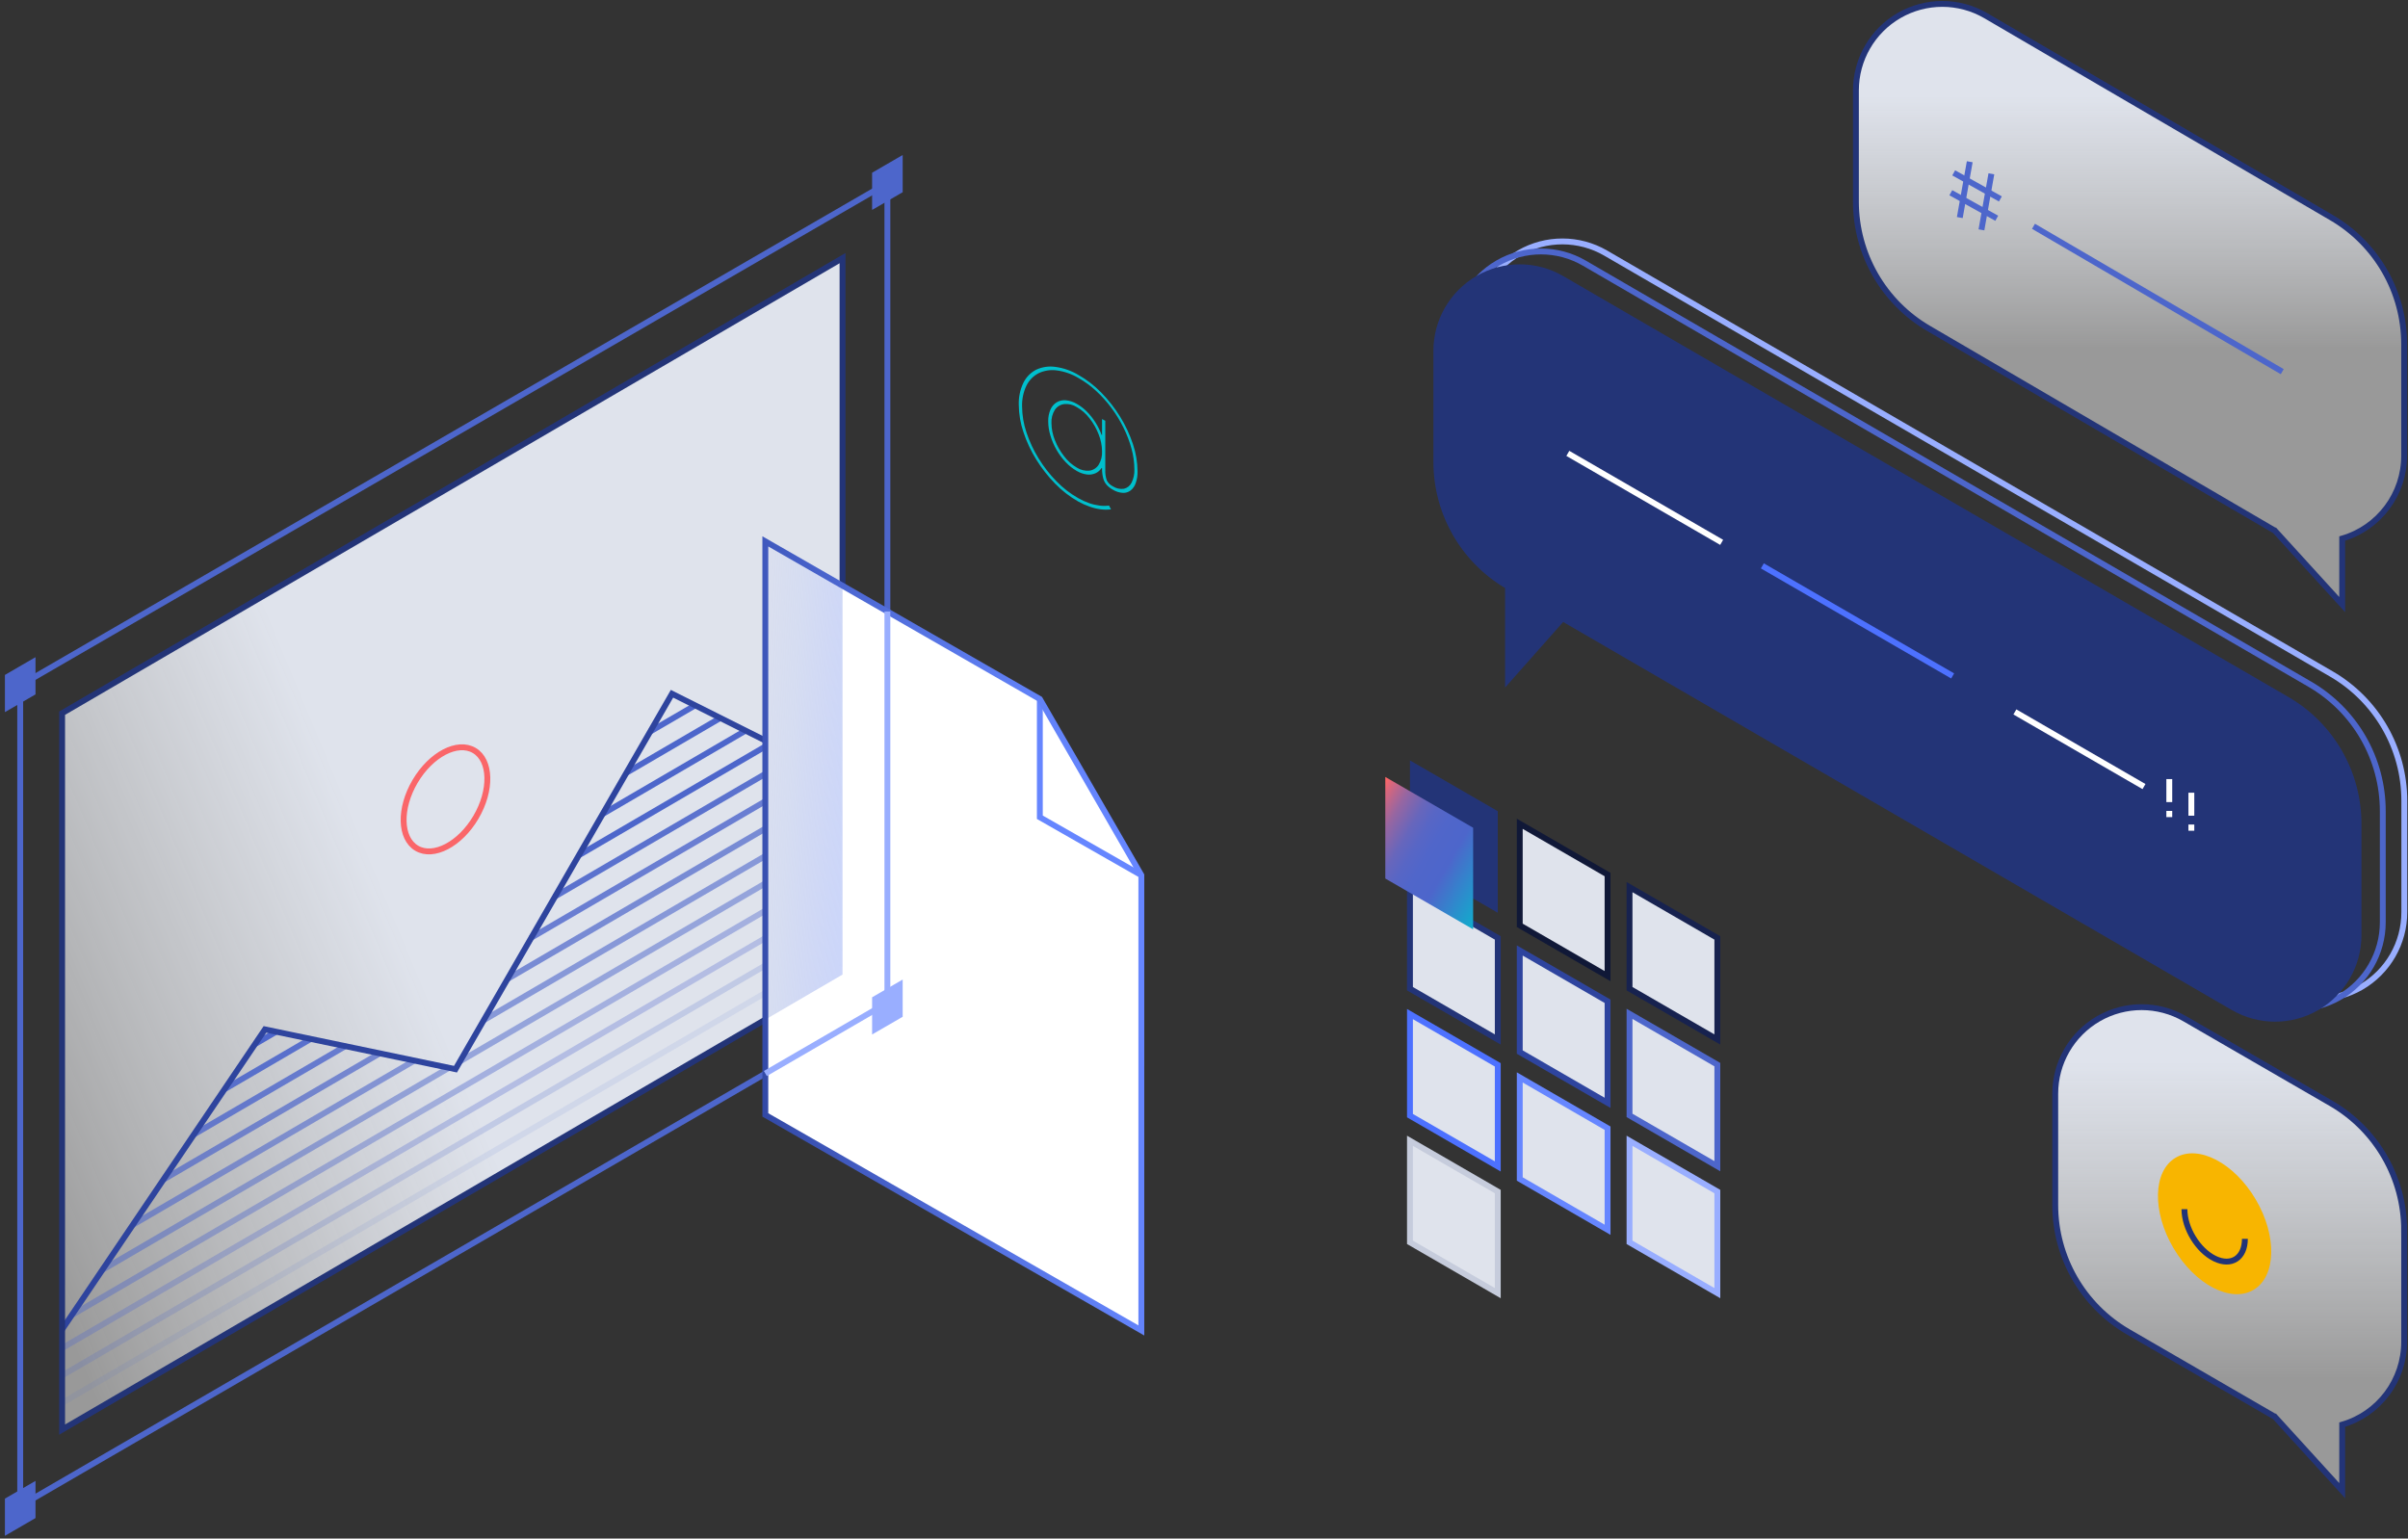 <svg fill="none" height="262" viewBox="0 0 410 262" width="410" xmlns="http://www.w3.org/2000/svg" xmlns:xlink="http://www.w3.org/1999/xlink"><rect x="0" y="0" width="410" height="262" fill="#333333" stroke="none"/><linearGradient id="a"><stop offset="0" stop-color="#fff" stop-opacity=".5"/><stop offset=".41" stop-color="#f1f3f7" stop-opacity=".71"/><stop offset="1" stop-color="#dfe3ec"/></linearGradient><linearGradient id="b" gradientUnits="userSpaceOnUse" x1="24.048" x2="97.115" xlink:href="#a" y1="257.832" y2="227.377"/><linearGradient id="c" gradientUnits="userSpaceOnUse" x1="157.456" x2="117.93" y1="61.408" y2="59.024"><stop offset="0" stop-color="#99aeff" stop-opacity=".5"/><stop offset=".08" stop-color="#a7b9fb" stop-opacity=".6"/><stop offset=".21" stop-color="#b8c6f7" stop-opacity=".72"/><stop offset=".34" stop-color="#c6d0f3" stop-opacity=".82"/><stop offset=".47" stop-color="#d1d9f0" stop-opacity=".9"/><stop offset=".62" stop-color="#d9deee" stop-opacity=".96"/><stop offset=".78" stop-color="#dee2ec" stop-opacity=".99"/><stop offset="1" stop-color="#dfe3ec"/></linearGradient><linearGradient id="d" gradientUnits="userSpaceOnUse" x1="134.108" x2="203.931" y1="251.019" y2="241.778"><stop offset="0" stop-color="#2e449e"/><stop offset=".24" stop-color="#4059be"/><stop offset=".57" stop-color="#5572e1"/><stop offset=".83" stop-color="#6181f7"/><stop offset="1" stop-color="#6686ff"/></linearGradient><linearGradient id="e" gradientUnits="userSpaceOnUse" x1="226.809" x2="254.581" y1="148.677" y2="164.687"><stop offset="0" stop-color="#f66"/><stop offset=".03" stop-color="#de6679"/><stop offset=".08" stop-color="#b8668e"/><stop offset=".13" stop-color="#9766a1"/><stop offset=".19" stop-color="#7c66b0"/><stop offset=".24" stop-color="#6766bc"/><stop offset=".31" stop-color="#5866c5"/><stop offset=".39" stop-color="#5066ca"/><stop offset=".51" stop-color="#4d66cb"/><stop offset=".87" stop-color="#00c0cd"/></linearGradient><linearGradient id="f" gradientUnits="userSpaceOnUse" x1="382.38" x2="382.38" xlink:href="#a" y1="59.454" y2="16.27"/><linearGradient id="g" gradientUnits="userSpaceOnUse" x1="399.207" x2="399.207" xlink:href="#a" y1="234.924" y2="180.7"/><path d="m143.454 165.955-132.877 77.487v-121.997l132.877-77.487z" fill="url(#b)"/><ellipse rx="9.652" ry="6.012" stroke="#fa6669" transform="matrix(.508 -.862 .861 .509 75.852 136.119)"/><g stroke="#4d66cb"><path d="m110.71 124.568 7.643-4.455h.005"/><path d="m122.651 122.263-15.988 9.326"/><path d="m47.02 175.688-3.587 2.097"/><path d="m131.247 126.573-32.682 19.059h-.005"/><path d="m126.944 124.418-24.327 14.188"/><path d="m52.903 176.918-14.673 8.557" opacity=".9"/><path d="m135.54 128.728-41.021 23.916-.005.005" opacity=".9"/><path d="m58.792 178.148-25.763 15.021" opacity=".8"/><path d="m139.842 130.883-49.374 28.787-.005.005" opacity=".8"/><path d="m64.671 179.373-36.844 21.49" opacity=".7"/><path d="m143.454 133.435-57.038 33.261" opacity=".7"/><path d="m70.559 180.603-47.934 27.955" opacity=".6"/><path d="m143.454 138.098-61.089 35.624" opacity=".6"/><path d="m17.423 216.247.005-.004 59.015-34.41" opacity=".5"/><path d="m143.454 142.756-65.136 37.983" opacity=".5"/><path d="m143.454 147.414-131.228 76.523" opacity=".4"/><path d="m10.577 229.564 132.877-77.487" opacity=".3"/><path d="m10.577 234.222 132.877-77.486" opacity=".2"/><path d="m10.577 238.885 132.877-77.486" opacity=".1"/></g><path d="m10.577 226.378 34.538-51.087 32.44 6.775 36.864-63.928 29.036 14.556" stroke="#2e449e"/><path clip-rule="evenodd" d="m143.454 165.955-132.877 77.487v-121.997l132.877-77.487z" fill-rule="evenodd" stroke="#233477"/><path clip-rule="evenodd" d="m151.092 170.749-147.651 85.69v-139.735l147.651-85.515z" fill-rule="evenodd" stroke="#4d66cb"/><path d="m5.544 253.044v5.177l-1.852 1.075-2.354 1.365v-5.176z" fill="#4d66cb" stroke="#4d66cb"/><path d="m5.544 112.777v5.182l-1.852 1.075-2.354 1.365v-5.181z" fill="#4d66cb" stroke="#4d66cb"/><path d="m153.195 27.262v5.181l-1.851 1.075-2.355 1.365v-5.181z" fill="#4d66cb" stroke="#4d66cb"/><path d="m153.195 167.674v5.182l-1.851 1.075-2.355 1.36v-5.176z" fill="#4d66cb" stroke="#4d66cb"/><path d="m130.309 92.188v97.669l64.023 36.7v-77.521l-17.283-29.998z" fill="#fff"/><path d="m143.454 99.742v66.213l-13.14 7.661v-81.423z" fill="url(#c)"/><path d="m194.332 149.036-17.283-9.868v-20.13" stroke="#6686ff"/><path clip-rule="evenodd" d="m130.309 92.188v97.669l64.023 36.7v-77.521l-17.283-29.998z" fill-rule="evenodd" stroke="url(#d)"/><path d="m151.092 104.129v66.62l-2.103 1.221-18.675 10.837" stroke="#99aeff"/><path d="m153.195 167.674v5.182l-1.851 1.075-2.355 1.36v-5.176z" fill="#99aeff" stroke="#99aeff"/><path clip-rule="evenodd" d="m179.659 82.363c1.159 1.196 2.483 2.22 3.931 3.041.632.351 1.294.645 1.977.881.606.217 1.233.366 1.871.446.574.078 1.157.078 1.731 0l-.343-.639c-.538.073-1.083.073-1.62 0-.596-.074-1.183-.212-1.75-.412-.641-.225-1.261-.506-1.852-.843-1.37-.774-2.622-1.741-3.717-2.872-1.161-1.184-2.184-2.495-3.051-3.908-.86-1.387-1.553-2.871-2.064-4.421-.48-1.418-.732-2.904-.745-4.402-.041-1.234.214-2.459.745-3.574.445-.906 1.168-1.644 2.064-2.106.949-.452 2.008-.62 3.051-.484 1.313.171 2.578.607 3.717 1.283 1.086.614 2.096 1.352 3.012 2.199.963.884 1.84 1.857 2.621 2.905.79 1.065 1.482 2.2 2.069 3.39.569 1.145 1.025 2.344 1.358 3.579.315 1.144.477 2.324.484 3.511.031.782-.135 1.56-.484 2.261-.256.521-.731.899-1.295 1.031-.653.096-1.318-.048-1.871-.407-.442-.216-.806-.565-1.04-.998-.212-.586-.302-1.208-.266-1.83v-8.338l-.551-.305v2.75l-.067-.039c-.279-.743-.632-1.455-1.054-2.126-.417-.66-.903-1.274-1.451-1.83-.508-.522-1.087-.969-1.721-1.327-.578-.349-1.228-.56-1.9-.62-.542-.047-1.085.079-1.552.358-.465.295-.83.726-1.044 1.235-.268.635-.397 1.32-.377 2.01.006.821.134 1.637.377 2.421.253.845.603 1.658 1.044 2.421.434.755.955 1.458 1.552 2.092.555.594 1.195 1.102 1.9 1.506.528.312 1.114.514 1.721.596.494.061.994-.011 1.451-.208.432-.196.798-.514 1.054-.915l.067.039c-.012.557.049 1.114.179 1.656.102.427.3.824.58 1.162.313.351.684.644 1.098.867.51.31 1.087.491 1.682.528.477.026.946-.12 1.325-.412.405-.325.707-.76.87-1.254.222-.639.327-1.314.309-1.99-.013-1.58-.278-3.147-.783-4.644-.542-1.632-1.272-3.195-2.175-4.658-.918-1.487-1.998-2.868-3.22-4.116-1.154-1.19-2.473-2.208-3.916-3.022-1.204-.717-2.541-1.18-3.931-1.361-1.102-.153-2.224.015-3.234.484-.945.487-1.708 1.266-2.175 2.223-.562 1.174-.832 2.466-.788 3.767.014 1.574.28 3.135.788 4.624.539 1.635 1.269 3.2 2.175 4.663.922 1.493 2.006 2.878 3.234 4.13zm5.855-2.218c-.76.077-1.523-.106-2.166-.518-.843-.494-1.579-1.15-2.166-1.932-.655-.831-1.185-1.755-1.571-2.741-.375-.923-.573-1.909-.585-2.905-.044-.799.16-1.593.585-2.271.364-.531.934-.883 1.571-.968.76-.077 1.523.106 2.166.518.841.482 1.576 1.13 2.161 1.903.651.827 1.175 1.748 1.552 2.731.372.924.568 1.909.58 2.905.042.801-.16 1.597-.58 2.281-.347.541-.911.905-1.547.998z" fill="#00c0cd" fill-rule="evenodd"/><path d="m277.452 168.362 14.953 8.648v-17.296l-14.953-8.649z" fill="#dfe3ec"/><path clip-rule="evenodd" d="m277.452 168.362 14.953 8.648v-17.296l-14.953-8.649z" fill-rule="evenodd" stroke="#17224f"/><path d="m258.762 157.573 14.953 8.649v-17.297l-14.953-8.648z" fill="#dfe3ec"/><path clip-rule="evenodd" d="m258.762 157.573 14.953 8.649v-17.297l-14.953-8.648z" fill-rule="evenodd" stroke="#101837"/><path d="m240.067 146.785 14.953 8.648v-17.297l-14.953-8.648z" fill="#233477"/><path d="m277.452 189.939 14.953 8.649v-17.297l-14.953-8.648z" fill="#dfe3ec"/><path clip-rule="evenodd" d="m277.452 189.939 14.953 8.649v-17.297l-14.953-8.648z" fill-rule="evenodd" stroke="#4d66cb"/><path d="m258.762 179.151 14.953 8.648v-17.297l-14.953-8.648z" fill="#dfe3ec"/><path clip-rule="evenodd" d="m258.762 179.151 14.953 8.648v-17.297l-14.953-8.648z" fill-rule="evenodd" stroke="#2e449e"/><path d="m240.067 168.362 14.953 8.648v-17.296l-14.953-8.649z" fill="#dfe3ec"/><path clip-rule="evenodd" d="m240.067 168.362 14.953 8.648v-17.296l-14.953-8.649z" fill-rule="evenodd" stroke="#233477"/><path d="m277.452 211.555 14.953 8.649v-17.297l-14.953-8.648z" fill="#dfe3ec"/><path clip-rule="evenodd" d="m277.452 211.555 14.953 8.649v-17.297l-14.953-8.648z" fill-rule="evenodd" stroke="#99aeff"/><path d="m258.762 200.767 14.953 8.648v-17.297l-14.953-8.648z" fill="#dfe3ec"/><path clip-rule="evenodd" d="m258.762 200.767 14.953 8.648v-17.297l-14.953-8.648z" fill-rule="evenodd" stroke="#6686ff"/><path d="m240.067 189.978 14.953 8.648v-17.296l-14.953-8.649z" fill="#dfe3ec"/><path clip-rule="evenodd" d="m240.067 189.978 14.953 8.648v-17.296l-14.953-8.649z" fill-rule="evenodd" stroke="#4d71ff"/><path d="m240.067 211.555 14.953 8.649v-17.297l-14.953-8.648z" fill="#dfe3ec"/><path clip-rule="evenodd" d="m240.067 211.555 14.953 8.649v-17.297l-14.953-8.648z" fill-rule="evenodd" stroke="#c6ccdc"/><path d="m235.87 149.603 14.954 8.648v-17.296l-14.954-8.649z" fill="url(#e)"/><path d="m409.347 58.626v18.948c.02 6.539-4.281 12.303-10.549 14.135v11.244l-11.496-12.619h-.029l-58.846-34.38c-7.692-4.466-12.428-12.696-12.429-21.602v-18.958c0-5.266 2.807-10.132 7.363-12.762 4.556-2.63 10.166-2.623 14.716.017l58.846 34.38c7.689 4.465 12.423 12.694 12.424 21.597z" fill="url(#f)"/><path d="m346.233 38.535 42.355 24.754" stroke="#4d66cb"/><path clip-rule="evenodd" d="m409.347 58.626v18.948c.02 6.539-4.281 12.303-10.549 14.135v11.244l-11.496-12.619h-.029l-58.846-34.38c-7.692-4.466-12.428-12.696-12.429-21.602v-18.958c0-5.266 2.807-10.132 7.363-12.762 4.556-2.63 10.166-2.623 14.716.017l58.846 34.38c7.689 4.465 12.423 12.694 12.424 21.597z" fill-rule="evenodd" stroke="#233477"/><path d="m332.648 29.436 7.948 4.44" stroke="#4d66cb"/><path d="m335.379 27.543-1.692 9.505" stroke="#4d66cb"/><path d="m332.159 32.821 7.818 4.344" stroke="#4d66cb"/><path d="m337.371 39.14 1.692-9.539" stroke="#4d66cb"/><path d="m251.317 74.77v-18.948c.005-5.263 2.814-10.123 7.368-12.748 4.554-2.625 10.16-2.617 14.706.022l11.41 6.62 112.146 65.047c7.692 4.463 12.426 12.693 12.424 21.596v18.948c.013 5.276-2.793 10.155-7.356 12.791-4.562 2.636-10.184 2.626-14.737-.027" stroke="#99aeff"/><path d="m247.671 76.508v-18.958c.001-5.266 2.808-10.132 7.364-12.762 4.555-2.63 10.166-2.623 14.716.017l11.404 6.619 112.127 65.086c7.692 4.463 12.427 12.693 12.425 21.596v18.948c0 5.267-2.808 10.133-7.363 12.762-4.556 2.63-10.167 2.623-14.716-.017" stroke="#4d66cb"/><path d="m402.076 140.301v18.948c0 5.266-2.807 10.132-7.363 12.762-4.556 2.629-10.166 2.623-14.716-.017l-113.843-66.078-9.892 11.166v-16.948c-7.564-4.498-12.201-12.655-12.202-21.466v-18.924c0-5.266 2.808-10.132 7.363-12.762 4.556-2.63 10.167-2.623 14.716.017l11.395 6.62 112.127 65.085c7.688 4.466 12.419 12.695 12.415 21.597z" fill="#233477"/><path d="m293.14 92.357-26.193-15.152" stroke="#fff"/><path d="m332.469 115.102-32.401-18.74" stroke="#4d71ff"/><path d="m365.049 133.943-21.983-12.711" stroke="#fff"/><path d="m369.356 132.669v3.918" stroke="#fff"/><path d="m369.356 138.088v1.055" stroke="#fff"/><path d="m373.113 134.989v3.912" stroke="#fff"/><path d="m373.113 140.407v1.056" stroke="#fff"/><path d="m409.347 209.517v18.948c.02 6.539-4.281 12.303-10.549 14.134v11.244l-11.496-12.619h-.029l-24.908-14.425c-7.692-4.466-12.428-12.696-12.429-21.602v-18.962c0-5.267 2.808-10.132 7.363-12.762 4.556-2.63 10.167-2.623 14.716.017l24.932 14.425c7.682 4.472 12.406 12.702 12.4 21.602z" fill="url(#g)"/><path clip-rule="evenodd" d="m409.347 209.517v18.948c.02 6.539-4.281 12.303-10.549 14.134v11.244l-11.496-12.619h-.029l-24.908-14.425c-7.692-4.466-12.428-12.696-12.429-21.602v-18.962c0-5.267 2.808-10.132 7.363-12.762 4.556-2.63 10.167-2.623 14.716.017l24.932 14.425c7.682 4.472 12.406 12.702 12.4 21.602z" fill-rule="evenodd" stroke="#233477"/><ellipse fill="#f8b500" rx="8.135" ry="13.054" transform="matrix(.861 -.509 .508 .862 377.07 208.392)"/><path d="m371.933 205.909c0 3.249 2.301 7.012 5.149 8.406 2.847 1.395 5.148-.111 5.148-3.36" stroke="#233477"/></svg>
